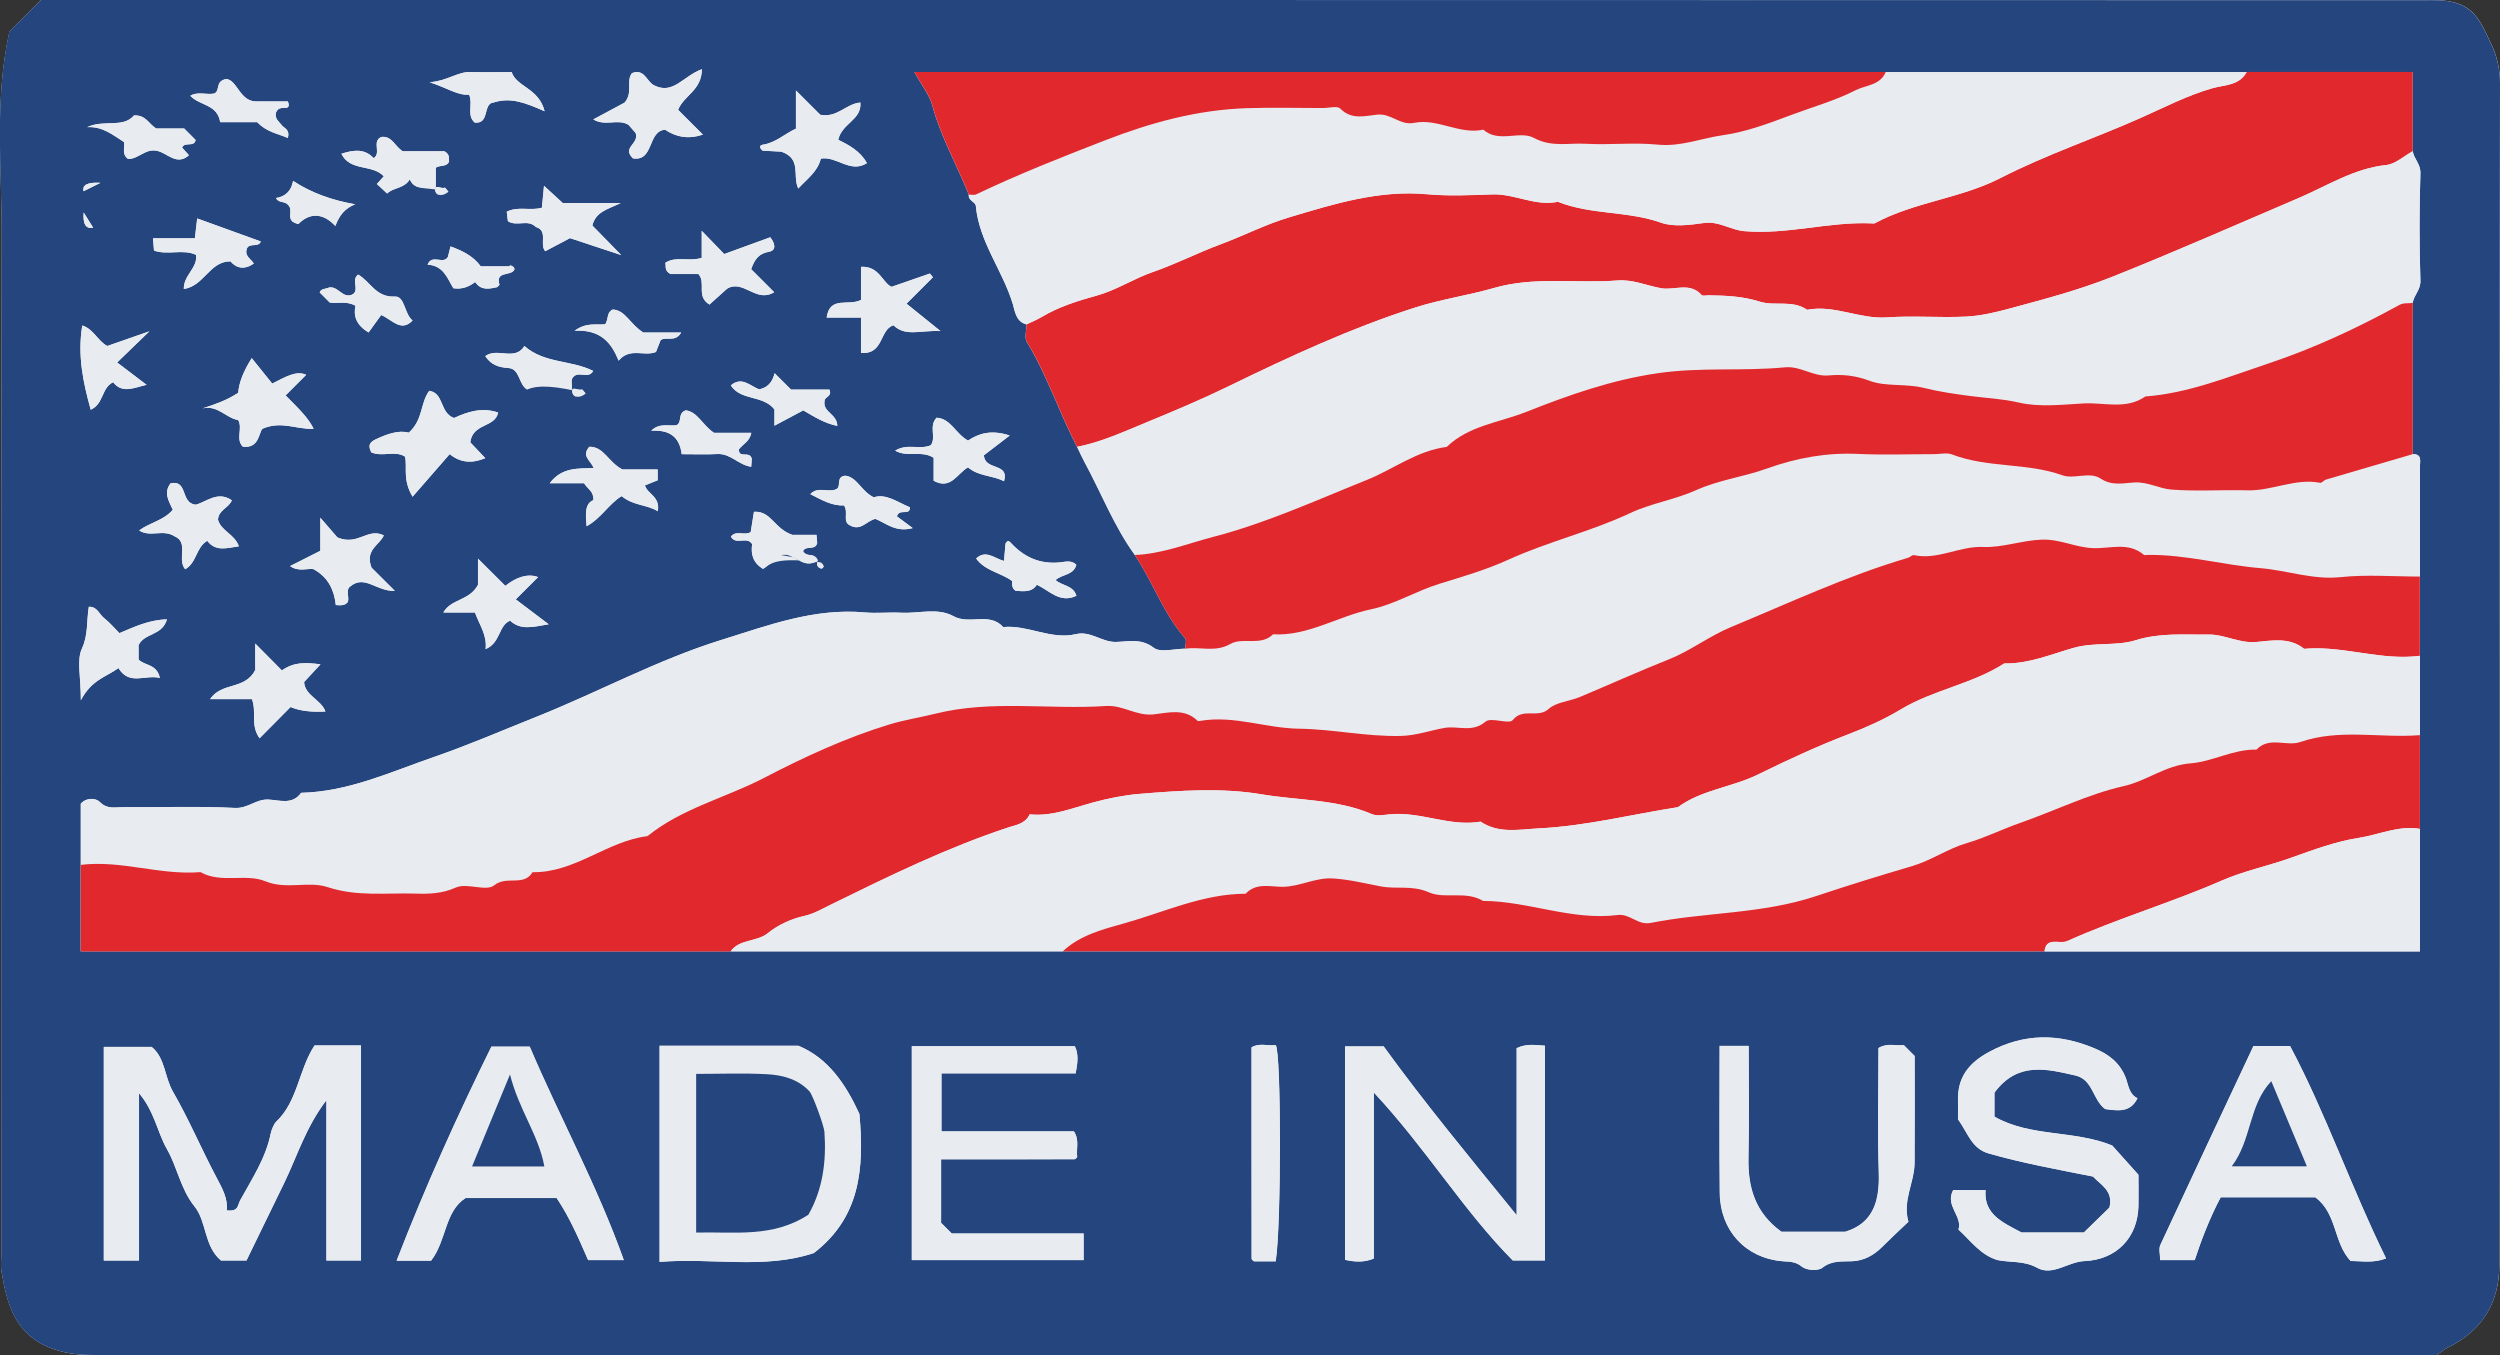 <?xml version="1.0" encoding="UTF-8"?><svg id="Layer_2" xmlns="http://www.w3.org/2000/svg" viewBox="0 0 345.54 187.28"><rect x="0" y="0" width="345.54" height="187.28" fill="#333333" stroke="none"/><defs><style>.cls-1{fill:#e8ebf0;}.cls-1,.cls-2,.cls-3{stroke-width:0px;}.cls-2{fill:#e1282c;}.cls-3{fill:#24457d;}</style></defs><g id="Layer_1-2"><path class="cls-1" d="m336.79,187.28c.67-.46,1.04-.78,1.46-.99,4.79-2.33,7.19-6.17,7.2-11.46,0-54.46-.02-108.91.1-163.37,0-2.04-.52-3.99-1.27-5.48-1.03-2.05-1.83-4.63-4.72-5.54-1.67-.52-3.21-.42-4.79-.42C227.67,0,120.57,0,13.47,0h-7.79c-1.55,1.54-2.96,2.95-4.37,4.36C-.79,13.77.27,23.31.24,32.79c-.12,46.82-.05,93.64-.05,140.45,0,.83-.12,1.68.02,2.49.77,4.57,1.86,8.79,7.05,10.68,1.93.7,3.71.87,5.62.87,107.93.01,215.86,0,323.92,0Z"/><path class="cls-3" d="m336.79,187.28c-108.06,0-215.99,0-323.92,0-1.9,0-3.69-.17-5.62-.87-5.19-1.88-6.28-6.1-7.05-10.68-.14-.81-.02-1.66-.02-2.49,0-46.82-.06-93.64.05-140.45.02-9.48-1.03-19.02,1.06-28.43C2.72,2.95,4.13,1.55,5.68,0h7.79C120.57,0,227.67,0,334.76.03c1.58,0,3.13-.11,4.79.42,2.89.91,3.69,3.49,4.72,5.54.75,1.49,1.27,3.43,1.27,5.48-.11,54.45-.09,108.91-.1,163.37,0,5.3-2.41,9.13-7.2,11.46-.42.21-.79.53-1.46.99ZM80.95,54.39c-.18-.21-.47-.59-.51-.57-.44.27-1.53-.6-1.32.42.16.8,1.14.77-.1-.45.16-.6-.3-1.32.36-1.81.77-.62,1.98.42,2.61-.71-3.02-1.52-6.77-1.02-9.5-3.44-1.33,2.14-3.76.15-5.41,1.4.78,1.18,1.8,1.55,3.2,1.64,1.6.1,1.38,2.26,2.57,2.96q2.25-1.01,8.11.56Zm32.01,23.32c-.09.48.13.78.59.88.08.02.31-.22.29-.29-.1-.46-.41-.67-5.92-1.59,1.69-.48,2.77,1.68,4.55,1.04.39-.14.7-.07.46-.53-.13-.24-.49-.46-.76-.49-.49-.04-.92-.09-1.17-.57.39-.84,1.69-.02,1.96-1.11-.02-.28-.05-.6-.1-1.13h-3.33c-2.55-.87-2.91-3.33-5.31-3.19-.15.92-.3,1.83-.45,2.8-.84.56-2.01-.31-2.73.62.65,1.27,2.23-.12,2.93,1.05-.2,1.37.09,2.57,1.51,3.42.88-.48,1.29-1.73,7.49-.92ZM61.99,26.5c-.18-.21-.47-.59-.51-.57-.44.27-1.53-.6-1.32.42.16.8,1.14.77.08-.43v-2.75c.69-.4,1.48-.08,1.83-.81-.06-.43.19-.98-.63-1.45h-5.78c-1.13-.76-1.49-2.16-2.93-1.98-1.4.6.04,2.22-1.07,2.93-1.28-1.37-2.8-1.13-4.46-.61,1.2,2.49,4.27,1.4,5.86,3.12-.31.34-.62.68-.96,1.06.46.43.94.87,1.42,1.32.82-.85,2.34-.65,3.13-1.96.75,1.68,2.21.96,5.36,1.71Zm272.49,88.07v-34.87c0-5.06.01-10.13-.01-15.19,0-.72.35-1.74-.99-1.75v-20.92c.17-1.07,1.11-1.76,1.06-3.05-.16-4.94-.16-9.89,0-14.82.04-1.29-.89-1.98-1.06-3.05v-10.96H126.38c1.06,1.91,2.09,3.17,2.48,4.61,1.16,4.34,3.39,8.21,5.04,12.33-.13.82.91.98.97,1.55.46,4.99,3.71,8.92,5.11,13.56.28.94.42,2.47,1.9,2.82,0,.83-.32,1.84.05,2.45,2.8,4.6,4.46,9.74,6.93,14.49.33.68.64,1.38,1,2.05,2.33,4.29,4.09,8.9,6.98,12.89,2.51,3.71,3.94,8.07,6.95,11.49.25.28.03.96.03,1.46-1.5,0-3.45.59-4.39-.13-1.75-1.34-3.48-.85-5.17-.8-1.99.06-3.53-1.57-5.58-1.08-3.44.82-6.63-1.31-10.05-.98-1.91-2.12-4.65-.27-6.87-1.5-2.2-1.22-4.83-.34-7.26-.48-1.66-.09-3.33.11-4.98-.04-7-.64-13.39,1.79-19.87,3.81-8.83,2.75-16.96,7.19-25.52,10.61-4.71,1.88-9.35,3.89-14.15,5.55-6.02,2.08-11.85,4.81-18.38,4.96-1.22,1.72-3.04.99-4.57.93-1.69-.06-2.8,1.25-4.58,1.16-5.14-.27-10.3-.07-15.45-.11-1.08,0-2.2.34-3.23-.71-.55-.56-1.82-.66-2.63.23v20.42h323.31v-16.94Zm-291,29.93c-2.24,3.45-2.3,7.71-5.31,10.55-.29.28-.65,1.12-.75,1.63-.68,3.43-2.59,6.25-4.22,9.23-.38.7-.2,1.58-1.85,1.39.18-1.59-.64-3.08-1.4-4.51-2.1-3.94-3.84-8.08-6.05-11.92-1.17-2.04-1.06-4.65-2.94-6.17h-6.61v29.53h4.87v-23.13c2.15,2.55,2.52,5.37,3.86,7.73,1.45,2.54,1.87,5.5,3.81,7.92,1.71,2.12,1.28,5.48,3.66,7.48h3.52c1.74-3.59,3.5-7.17,5.24-10.77,1.76-3.63,2.94-7.62,5.81-11.39v22.16h4.78v-29.73h-6.41Zm75.31,9.49c-1.88-4.08-4.29-7.73-8.44-9.44h-19.19v29.87c7.27-.61,14.47,1.06,21.31-1.22,6.4-4.9,7-11.65,6.31-19.2Zm156.88-2.96c3.24-4.4,7.36-3.23,11.24-2.36,2.4.6,2.31,3.33,4.06,4.63,1.72.23,3.48.54,4.47-1.5-1.19-.53-1.28-1.95-1.62-2.81-.86-2.18-2.43-3.29-4.32-4.08-4.9-2.06-9.71-2.13-14.56.49-2.83,1.53-4.39,3.51-4.31,6.73.02.98,0,1.95,0,2.58,1.37,1.92,1.9,4.06,4.23,4.72,4.68,1.34,9.44,2.2,14.44,3.2.93,1.07,2.87,1.93,2.26,4.29-1.13,1.1-2.31,2.25-3.53,3.44h-8.62c-2.6-1.39-5.24-2.5-4.97-5.85h-4.48c-1.15,2.15,1.32,3.58.74,5.45,1.73,1.6,3.06,3.52,5.39,4.21,1.78.37,3.63.04,5.51,1.08,2.11,1.16,4.26-.85,6.51-.94,4.44-.18,7.36-3.27,7.46-7.58.04-1.64,0-3.29,0-4.35-1.42-1.59-2.52-2.81-3.62-4.04-5.25-2.15-11.3-1.14-16.28-3.99v-3.31Zm-85.78-.02c7.22,7.73,12.43,16.4,19.21,23.22h4.44v-29.69c-1.33-.06-2.47-.33-3.91.34v23.09c-6.56-8.08-12.75-15.56-18.38-23.33h-5.34v29.5c1.36.29,2.59.39,3.98-.18v-22.94Zm-63.86,23.16h23.75v-3.68h-18.23l-1.47-1.47v-8.78c6.25,0,12.36,0,18.46-.01.12,0,.24-.21.35-.3-.15-1.15.34-2.32-.45-3.55h-18.31v-8.02h18.55c.26-1.42.44-2.67-.12-3.75h-22.53v29.56Zm-44.73,0h4.93c-3.7-10.38-8.87-19.77-13-29.5h-5.3c-4.77,9.65-9.13,19.36-13.1,29.58h4.76c2.16-2.79,1.87-6.82,4.77-8.66h12.59c1.83,2.73,3.04,5.57,4.35,8.58Zm222.05,0c.92-2.81,2.07-5.82,3.59-8.68h13.08c3.04,2.27,2.49,6.23,4.87,8.8,1.5,0,3.1.34,4.91-.35-4.83-9.83-8.32-20.03-13.27-29.36h-5.06c-4.3,9.15-8.61,18.31-12.87,27.5-.25.53-.03,1.27-.03,2.09h4.78Zm-65.65-29.61c0,7.03-.05,13.67.02,20.3.06,5.26,3.57,9.04,8.65,9.47.96.08,1.81.01,2.71.76.6.5,2.22.61,2.79.16,1.33-1.06,2.71-.85,4.14-.92,1.66-.07,3-.83,4.16-1.99,1.17-1.17,2.38-2.29,3.62-3.47-.85-2.88.82-5.4.85-8.12.04-4.96.01-9.93.01-14.79-.56-.56-1.03-1.03-1.5-1.5-1.11.14-2.29-.33-3.49.41,0,5.72-.13,11.51.04,17.3.12,3.88-.78,6.91-4.63,8.09h-8.83c-3.68-2.67-4.65-6.2-4.56-10.28.11-5.1.03-10.21.03-15.41h-3.99Zm-61.37,29.78c.79-4.65.78-29.12,0-29.89-1.11.14-2.28-.33-3.33.32,0,9.76,0,19.49.01,29.22,0,.12.21.24.31.35h3.02ZM65,61.15c.33-2.7,3.41-2,3.86-4.13-2.24-.79-4.31-.08-6.1.75-2.01-.73-1.34-3.42-3.42-3.76-1.26,1.64-.82,4.01-2.84,5.79-1.38-.39-2.96.17-4.55.91-1.09.51-.98,1.02-.64,1.8,1.54.7,3.27-.3,4.68.6.32,1.55-.37,3.16,1.04,5.54,1.94-2.23,3.54-4.07,5.13-5.89,1.48,1.22,3.11,1.32,4.92.56-.71-.74-1.37-1.44-2.07-2.18Zm-25.52-6.51c1.1-1.1,2.06-2.06,2.83-2.83-1.37-.65-2.91.32-4.69,1.21-.94-1.17-1.86-2.31-2.83-3.52-1.13,1.78-1.76,3.34-1.87,4.79-1.57,1.04-3.15,1.58-4.94,2.16,2.1-.5,3.23,1.32,4.93,1.61.68,1.14-.4,2.62.65,3.68,2.27.27,2.19-1.91,2.71-2.48,2.64-1.14,4.67.12,7.08.01-.77-1.56-1.94-2.65-3.88-4.62ZM97.02,9.56c-2.6.94-3.98,3.59-6.63,2.23-1.01-.5-1.32-2.37-3.05-1.68-.87,1.15.21,2.62-1.01,4.07-1.16.62-2.7,1.45-4.33,2.32,1.64,1.03,3.4-.15,4.87.76.42.48.83.95.98,1.12.53,1.54-1.96,1.98-.37,3.51,2.93.46,2-3.8,4.44-3.96,1.53,1,3.14,1.36,5.23.68-1.25-1.25-2.35-2.35-3.43-3.43.81-2.02,3.25-2.66,3.29-5.62Zm28.28,32.41c1.53-1.53,2.59-2.59,3.64-3.64-.14-.17-.28-.35-.42-.52-1.69.59-3.39,1.18-5.3,1.84-1.27-.57-1.7-2.92-4.22-2.76v4.57c-1.77.91-4.3-.62-4.75,2.44h4.75v4.88c3.17.26,2.53-3.21,4.48-3.82,1.7,1.62,3.58.68,6.5.8-1.97-1.59-3.11-2.51-4.69-3.78Zm-90.02,50.64c-1.46,2.8-4.61,1.61-6.24,4.02h5.78c.69,1.83-.27,3.55,1.06,5.41,1.48-1.49,2.85-2.88,4.28-4.32q1.83.79,4.82.62c-.6-1.66-2.82-2.16-2.95-4.07.73-.79,1.41-1.52,2.27-2.45-2.12-.27-3.62-.34-5.34.84-1.21-1.22-2.44-2.46-3.68-3.71v3.65ZM108.03,20.97c2.81,1,1.46,3.29,2.3,5.08,1.28-1.37,2.69-2.35,3.12-4.13,2.18-.4,4.08,2.09,6.37.62-.89-1.64-2.5-2.51-3.96-3.22.5-2.3,3.26-2.73,3.06-5.15-1.98.15-3.16,2.14-5.54,1.69-.82-.82-1.88-1.88-3.37-3.36v5.28c-1.57.71-2.79,1.96-4.6,2.22-.43.06-.47.44,0,.82.92.05,2.04.11,2.62.14ZM19.15,89.2c.75-1.72,3.26-1.29,3.93-3.59-2.46.05-4.51,1.03-6.57,1.9-.7-.7-1.35-1.48-2.13-2.09-.65-.51-.95-1.61-2.1-1.55-.33,2.03-.07,3.86-.95,5.77-.75,1.61-.15,3.84-.15,7.14,1.51-2.84,3.42-3.17,5.2-4.44,1.51,2.47,3.67.87,5.72,1.36-.42-1.96-2.11-1.67-2.94-2.54v-1.96Zm81.33-49.29c2.24-1.38,4.04,2.03,6.52.47-1.12-1.12-2.2-2.19-3.18-3.18.52-1.47,1.12-2.17,2.47-2.41,1.02-.18.87-1.12.17-2-1.96.71-3.95,1.44-6.36,2.32-.92-.95-1.9-1.97-3.11-3.21v3.74c-1.85.55-3.56-.29-5.03.68.12.51-.17,1.07.71,1.55h3.86c1.11,1.25-.37,3.06,1.53,4.22.78-.71,1.6-1.44,2.42-2.18Zm-56.2,36.22c-1.48.75-2.79,1.41-4.18,2.11,1.17.84,2.36.29,3.22.42,2.15,1.16,2.89,3.04,3.1,4.97.9.09,1.36,0,1.68-.46.18-.77-.35-1.65.33-2.13,2-1.64,3.57.7,6.15.63-1.55-1.55-2.62-2.62-3.22-3.21-.99-2.5,1.19-3.18,1.69-4.47-2.27-1.1-3.53,1.49-6.41.29-.27-.31-1.2-1.39-2.36-2.73v4.58Zm22.84,13.58c2.1-.86,1.76-3.28,3.39-3.93,1.42,1.3,2.94.93,5.33.5-1.66-1.26-2.8-2.11-4.55-3.44,1.3-1.29,2.27-2.26,3.09-3.08-1.4-.53-3.01-.01-4.53,1.21-1.21-1.2-2.26-2.25-3.78-3.76v3.62c-1.2,2.24-3.68,1.89-4.79,3.82h4.37c.63,1.75,1.7,3.14,1.47,5.06Zm13.96-16.98c2.04-1.11,3.13-3.15,4.86-4.17,1.61,1.34,3.44,1.13,4.99,2.09.36-2.04-1.44-2.36-1.78-3.57.57-.23,1.14-.46,1.76-.71v-1.49h-4.87c-1.99-1.02-2.56-3.17-4.58-3.14-1.12,1.3.15,1.83.61,2.94-2.14.1-4.38-.16-6.08,2.1h4.74c.55.87,1.34,1.08,1.3,2.33-1.17.49-1.1,1.79-.94,3.61Zm-61.85.59c1.54,1,3.31-.23,4.9.81,2,.84.3,3.23,1.46,4.55,1.64-.94,1.46-3.02,3.05-3.93,1.18,1.57,2.76.97,4.36.76-.55-1.67-2.47-2.12-2.88-3.68.06-1.36,1.52-1.63,1.91-2.68-1.96-1.37-3.59.29-5,.61-2.13-.23-1.02-3.48-3.46-2.96-1.03,1.35-.18,2.54.31,3.66-1.3,1.51-3.22,1.77-4.67,2.87Zm59.57-40.41c2.09.69,4.04,1.34,7.07,2.34-1.94-1.98-3.03-3.1-4-4.09.49-1.89,1.96-2.18,3.92-3.1h-8c-.92-.85-1.65-1.51-2.6-2.39-.13,1.4-.21,2.18-.29,3.03-1.62.47-3.31-.25-4.86.56.06.49.11.94.16,1.3,1.26.81,2.74-.33,3.86.8,1.76.53.45,2.39,1.3,3.35,1.21-.64,2.4-1.26,3.43-1.81Zm59.98,33.6c.76-2.62-2.69-1.42-2.78-3.59.9-.69,2.02-1.55,3.56-2.73-2.59-.86-4.32-.26-5.76.7-1.75-.98-2.37-3.05-4.35-3.16-1.11,1.2,0,2.67-.78,3.79-1.49.7-3.22-.3-4.94.76,1.74,1,3.67-.09,5.32.99v3.17c2.39,1.31,3.23-.99,4.75-1.85,1.42,1.24,3.33,1.08,4.98,1.92ZM14.82,47.82c-1.31-.69-1.91-2.37-3.45-2.83-.68,4.19.14,7.95,1.17,11.64,1.83-.81,1.47-3.04,3.1-3.8,1.26,1.62,2.87.75,4.62.36-1.13-.86-2.27-1.72-4.07-3.09,1.77-1.72,3.11-3.01,4.46-4.31-1.86.65-3.84,1.34-5.83,2.04Zm19.3-13.45c.37-.87,1.62-.1,1.93-.99-2.92-1.06-5.85-2.12-8.79-3.18-.1.85-.19,1.63-.32,2.74h-5.79c.06.79.1,1.24.14,1.7,1.93.68,3.96-.26,5.81.59.26,1.82-1.73,2.79-1.69,4.72,2.82-.41,3.56-3.84,6.45-3.82.82.97,1.93,1.2,3.23.3-.41-.66-1.33-1.06-.96-2.05Zm36.6-24.41c-2.01,0-3.82.05-5.63-.01-1.85-.06-3.19,1.22-5.71,1.42,2.47.79,3.86,1.85,5.46,1.71.56,1.44-.39,2.86.78,3.87,2.14.18,1.04-2.66,2.63-2.79,2.32-.75,4.38.05,7.02,1.22-.8-3.23-3.9-3.35-4.56-5.42Zm72.58,70.86c1.77.82,3.2,2.62,5.48,1.53-.45-1.47-1.99-1.36-2.88-2.17.87-.82,2.47-.63,2.87-2.11-.68-.7-1.56-.41-2.31-.33-2.77.26-4.96-.75-6.78-2.74-.27-.3-.47-.28-.7.14-.07.78-.13,1.56-.21,2.4-1.36-.37-2.52-1.6-3.85-.34,1.23,1.72,3.42,1.96,4.98,3.12-.03.55-.01,1.03.47,1.34,1.13.09,2.28.22,2.93-.83Zm-36.26-21.98c1.58-.84,2.81-1.49,3.98-2.12,1.53.89,2.93,1.78,4.71,2.15-.02-1.69-2.06-1.88-1.76-3.46-.05-.55,1.1-.59.67-1.56h-5.3c-.55-.55-1.52-1.52-2.28-2.27-.19.81-.65,1.96-2.15,2.23-1.27-.5-2.41-1.82-3.9-.54,1.4,2.16,4.44,1.29,6.03,3.32v2.25Zm19.12,14.15c-.76-.57-1.53-1.13-2.18-1.62.3-1.17,1.8,0,1.8-1.25-1.74-.72-3.33-1.95-5-1.38-1.75-.85-2.27-2.76-3.91-2.99-1.43.13-.48,1.53-1.3,1.88-1.13.48-2.53-.45-3.56.67,1.55.78,3.01,1.66,4.66,1.55.65,1.01-.23,2.19.76,2.73,1.54.94,2.38-.64,3.58-.86,1.54.63,2.79,1.9,5.16,1.27ZM39.77,19.07c.34-1.2-.51-1.33-.83-1.77-.38-.51-.99-.87-.81-1.71.16-.44.47-.7,1.05-.67.42.02.98-.01.6-.91h-4.28c-2.34.1-2.68-2.92-4.22-3.1-1.63.31-.78,1.63-1.69,2.02-1.07.19-2.34-.31-3.29.31,1.36,1.42,3.72,1.14,4.13,3.64h5.12c1.29,1.37,2.79,1.56,4.21,2.18Zm-22.06,2.9c1.4.05,2.36-1.49,4.03-1.11,1.41.32,2.7,2.1,4.36.6-.31-.35-.63-.7-.94-1.05.33-.88,1.65,0,1.87-1.05-.47-.47-.94-.94-1.58-1.59h-3.87c-1.1-.69-1.41-1.88-3.07-1.81-1.52,1.8-4.19.52-6.46,1.62,2.11-.13,3.55,1.09,5.08,2.06.14.77-.35,1.68.56,2.33Zm76.51,40.8c1.71,0,3.34.06,4.97-.02,1.8-.09,2.89,1.53,4.64,1.76.03-.45.07-.9.08-1.09-.27-1.2-1.82.03-1.78-1.31.51-.72,1.5-1.07,1.71-2.29h-5.15c-1.63-1.08-2.25-2.89-3.9-3.11-1.2.4-.44,1.67-1.3,2.06-1.12.14-2.37-.35-3.48.76,2.39-.14,3.89.71,4.21,3.22Zm-44.72-24.82c-1.01.77.18,2.03-.7,2.71-1.47.84-2.13-1.4-3.54-.84-.41.16-.88.09-1.08.61.47.47.93.93,1.4,1.4,1.1.17,2.27-.28,3.55.44-.32,1.43.13,2.69,1.81,3.69.52-.72,1.09-1.52,1.74-2.41,1.51.62,2.74,2.43,4.34.76-1.16-.92-1.05-3.39-2.45-3.31-2.62.15-3.4-2.09-5.08-3.04Zm34.18,6.86c-1.3.17-2.54-.32-4.26.9,3.65-.18,5.09,1.69,6.09,4.14,1.55-1.87,3.56-.53,5.16-1.2.22-.56.44-1.13.65-1.65.83-.53,2,.37,2.84-1.04h-5.24c-1.9-1.2-2.45-3.09-4.23-3.18-.86.41-.54,1.19-1.01,2.02Zm-21.79-9.27c-.6,1.05-2.2-.47-2.78,1.04,2.22.13,2.73,1.9,3.56,3.26,1.18.18,2.15-.19,3.02-.86.8,1.21,1.92.96,3.03.71.12-.12.34-.28.32-.36-.57-1.88,1.48-1.14,2.02-1.99.31-.5-.87-.85-.55-.53h-4.05c-1.14-1.52-2.62-2.17-4.18-2.75-.15.58-.26,1.03-.37,1.47Zm-22.1-7.25c.98.83-.58,2.22,1.46,2.68,1.51-1.55,3.37-1.61,5.11.27.58-1.56,1.39-2.46,2.74-3-3.16-.55-6.01-1.54-8.58-3.23-.24,1.34-1.02,2.15-2.36,2.37.33.72,1.12.38,1.64.91Zm-28.22,1.08q-.19,2.42,1.31,2.1c-.31-.49-.69-1.1-1.31-2.1Zm2.31-4.1q-2.64-.16-2.33,1.16c.43-.22,1.1-.55,2.33-1.16Z"/><path class="cls-1" d="m333.48,62.76c1.34,0,.98,1.03.99,1.75.02,5.06.01,10.13.01,15.19-3.66,0-7.35-.3-10.96.08-3.82.4-7.36-.93-11.05-1.24-5.21-.43-10.34-1.91-15.64-1.83-.17,0-.39.07-.49-.01-2.15-1.84-4.71-.82-7.08-.93-2.41-.11-4.55-1.28-7.07-1.17-2.76.11-5.4,1.12-8.06,1.01-3.3-.13-6.26,1.83-9.57,1.13-.24-.05-.54.28-.83.37-8.43,2.48-16.37,6.22-24.46,9.57-3,1.24-5.61,3.29-8.62,4.48-4.15,1.64-8.2,3.49-12.3,5.2-1.36.57-3.26.7-4.26,1.62-1.5,1.38-3.56-.21-4.98,1.55-.52.65-2.99-.44-3.76.22-1.86,1.58-3.81.54-5.67.87-2.02.36-3.91,1.06-6.06,1.11-4.75.11-9.38-.94-14.05-1-4.56-.06-8.95-1.85-13.55-1.1-.16.03-.4.08-.49,0-1.8-1.78-4.1-1.09-6.07-.88-2.39.26-4.24-1.31-6.58-1.16-7.83.53-15.75-.87-23.52,1.05-2.12.52-4.29.85-6.37,1.49-6.05,1.84-11.78,4.49-17.37,7.4-5.33,2.77-11.33,4.2-16.11,8.05-5.6.68-10.03,5.09-15.89,4.98-1.19,2.03-3.59.43-5.3,1.82-1.09.89-3.76-.38-5.29.3-1.92.86-3.73.89-5.63.84-4.03-.12-8.07.44-12.08-.89-2.71-.89-5.67.41-8.64-.82-2.71-1.11-6.1.35-8.95-1.26-5.56.48-10.97-1.69-16.54-1v-8.47c.81-.89,2.08-.79,2.63-.23,1.03,1.05,2.15.7,3.23.71,5.15.05,10.31-.15,15.45.11,1.78.09,2.89-1.22,4.58-1.16,1.53.06,3.35.79,4.57-.93,6.53-.16,12.36-2.89,18.38-4.96,4.8-1.66,9.44-3.67,14.15-5.55,8.56-3.41,16.68-7.86,25.52-10.61,6.48-2.01,12.87-4.45,19.87-3.81,1.65.15,3.33-.05,4.98.04,2.44.13,5.06-.74,7.26.48,2.22,1.23,4.96-.62,6.87,1.5,3.42-.33,6.61,1.8,10.05.98,2.04-.49,3.59,1.14,5.58,1.08,1.69-.05,3.42-.54,5.17.8.94.72,2.89.13,4.39.13,2.05-.31,4.16.54,6.22-.65,1.76-1.02,4.21.36,5.91-1.34,4.86.26,8.96-2.51,13.56-3.46,3.18-.66,6.22-2.54,9.46-3.53,3.23-.99,6.51-1.96,9.57-3.35,5.46-2.49,11.33-3.85,16.79-6.42,2.83-1.33,6.19-1.85,9.14-3.18,3.13-1.41,6.54-1.82,9.74-2.97,4.09-1.47,8.26-2.22,12.64-2.02,3.48.16,6.98.03,10.47.03.83,0,1.75-.24,2.48.04,4.91,1.9,10.3,1.12,15.25,2.88,1.63.58,3.76-.55,5.28.45,1.62,1.06,3.2.6,4.75.54,1.84-.08,3.4.87,5.08.99,3.47.26,6.97,0,10.46.1,3.41.09,6.6-1.71,10.06-1.04.23.04.51-.35.8-.44,4-1.18,8-2.35,12-3.52Z"/><path class="cls-2" d="m11.17,119.54c5.58-.69,10.98,1.47,16.54,1,2.85,1.61,6.25.15,8.95,1.26,2.98,1.22,5.94-.08,8.64.82,4.02,1.33,8.05.77,12.08.89,1.9.06,3.72.02,5.63-.84,1.52-.68,4.19.59,5.29-.3,1.71-1.4,4.11.21,5.3-1.82,5.85.11,10.28-4.3,15.89-4.98,4.78-3.86,10.78-5.28,16.11-8.05,5.59-2.91,11.32-5.56,17.37-7.4,2.08-.63,4.25-.96,6.37-1.49,7.78-1.92,15.69-.52,23.52-1.05,2.34-.16,4.19,1.41,6.58,1.16,1.97-.21,4.27-.9,6.07.88.08.08.33.03.49,0,4.6-.75,8.99,1.04,13.55,1.1,4.68.06,9.31,1.11,14.05,1,2.16-.05,4.05-.76,6.06-1.11,1.86-.33,3.81.71,5.67-.87.77-.66,3.24.43,3.76-.22,1.42-1.76,3.48-.17,4.98-1.55,1.01-.92,2.9-1.05,4.26-1.62,4.11-1.72,8.16-3.56,12.3-5.2,3.01-1.19,5.61-3.23,8.62-4.48,8.09-3.35,16.03-7.09,24.46-9.57.29-.09.59-.42.83-.37,3.31.7,6.27-1.27,9.57-1.13,2.65.11,5.29-.9,8.06-1.01,2.52-.1,4.66,1.06,7.07,1.17,2.36.11,4.93-.91,7.08.93.1.08.32.01.49.01,5.31-.08,10.43,1.4,15.64,1.83,3.69.31,7.23,1.64,11.05,1.24,3.62-.38,7.31-.08,10.96-.08v10.96c-5.25.69-10.32-1.33-15.55-1-.17.01-.39.07-.49,0-2.01-1.59-4.39-1.1-6.57-.91-2.36.21-4.37-1.06-6.58-1.03-3.37.05-6.69-.28-10.11.79-2.64.83-5.66.23-8.55,1.05-3.13.89-6.22,2.23-9.59,2.15-4.44,2.86-9.82,3.65-14.31,6.36-2.26,1.36-4.73,2.47-7.08,3.37-4.32,1.65-8.54,3.6-12.62,5.61-3.64,1.79-7.8,2.11-11.1,4.53-6.4,1-12.72,2.61-19.21,2.93-2.68.13-5.54.77-8.06-.93-4.27.74-8.31-1.43-12.56-1.01-.82.08-1.77.27-2.47-.03-4.88-2.08-10.2-1.88-15.27-2.74-5.49-.93-11.29-.52-16.91-.05-2.07.17-4.32.62-6.43,1.2-2.88.78-5.68,1.94-8.69,1.62-.6,1.33-2.03,1.5-2.86,1.78-8.51,2.8-16.51,6.72-24.52,10.65-1.23.6-2.39,1.31-3.83,1.63-1.76.39-3.57,1.22-4.96,2.35-1.58,1.28-3.92.78-5.17,2.54H11.17v-11.95Z"/><path class="cls-1" d="m100.98,131.5c1.24-1.76,3.58-1.26,5.17-2.54,1.39-1.13,3.21-1.96,4.96-2.35,1.44-.32,2.6-1.03,3.83-1.63,8.01-3.93,16.01-7.85,24.52-10.65.83-.27,2.27-.45,2.86-1.78,3.01.33,5.81-.83,8.69-1.62,2.11-.58,4.36-1.03,6.43-1.2,5.61-.46,11.41-.88,16.91.05,5.07.86,10.39.66,15.27,2.74.7.3,1.65.11,2.47.03,4.25-.43,8.29,1.75,12.56,1.01,2.52,1.7,5.38,1.07,8.06.93,6.49-.32,12.81-1.93,19.21-2.93,3.3-2.42,7.47-2.74,11.1-4.53,4.08-2.01,8.3-3.96,12.62-5.61,2.35-.9,4.82-2.01,7.08-3.37,4.5-2.71,9.87-3.5,14.31-6.36,3.37.08,6.46-1.27,9.59-2.15,2.88-.82,5.9-.22,8.55-1.05,3.42-1.07,6.75-.74,10.11-.79,2.2-.03,4.22,1.24,6.58,1.03,2.18-.2,4.56-.68,6.57.91.1.08.32.02.49,0,5.23-.33,10.3,1.69,15.55,1v10.96c-5.5.44-11.09-.93-16.54.95-1.91.66-4.28-.82-6.05,1.05-3.21-.08-6.06,1.67-9.14,1.9-3.41.25-6.01,2.41-9.2,3.14-4.95,1.12-9.54,3.43-14.33,5.09-2.41.84-4.81,2.05-7.3,2.77-2.68.78-4.92,2.41-7.66,3.21-4.42,1.3-8.86,2.67-13.22,4.13-7.5,2.51-15.3,2.21-22.87,3.71-1.83.36-2.85-1.31-4.58-1.09-6.33.8-12.33-1.92-18.6-1.95-2.37-1.45-5.31-.22-7.47-1.18-2.32-1.03-4.47-.41-6.64-.82-2.18-.41-4.29-.95-6.56-1.1-2.53-.17-4.65,1.15-7.07,1.15-1.72,0-3.62-.6-5.07.96-5.91.01-11.22,2.54-16.75,4.08-2.97.83-6.14,1.63-8.54,3.89h-45.9Z"/><path class="cls-2" d="m148.87,61.76c-2.47-4.75-4.13-9.89-6.93-14.49-.37-.6-.05-1.62-.05-2.45.69-.33,1.42-.61,2.07-1.01,2.41-1.45,5.05-2.25,7.74-3,2.66-.75,4.99-2.31,7.65-3.23,3.15-1.08,6.18-2.65,9.37-3.83,3.15-1.17,6.18-2.74,9.43-3.71,6.24-1.87,12.45-3.82,19.15-3.2,2.97.27,5.98.13,8.97.02,3.08-.11,5.93,1.68,9.06,1.02,4.57,1.82,9.61,1.24,14.26,2.89,1.77.63,3.98.31,5.94.04,2.05-.28,3.64.97,5.57,1.13,5.93.51,11.67-1.32,17.55-1.08.16,0,.36.05.49-.02,5.47-2.95,11.81-3.4,17.37-6.25,6.28-3.22,13.02-5.47,19.47-8.35,3.19-1.42,6.37-3.08,9.79-4.05,1.7-.48,3.72-.34,4.76-2.25h22.95v10.96c-1.22.66-2.39,1.78-3.66,1.91-4.45.46-8.17,2.88-12.08,4.55-8.61,3.67-17.15,7.46-25.85,10.92-4.63,1.84-9.38,3.08-14.1,4.36-1.88.51-3.99,1.02-6.02,1.12-3.64.18-7.32-.15-10.95.11-3.78.27-7.27-1.78-11.05-1.05-2.02-1.41-4.48-.47-6.52-1.12-2.38-.75-4.7-.85-7.1-.88-.33,0-.82.12-.96-.04-1.62-1.84-3.74-.61-5.6-.94-2.02-.36-3.87-1.24-6.06-1.07-5.66.43-11.4-.59-17.02,1.03-3.58,1.03-7.31,1.56-10.85,2.69-8.94,2.85-17.44,6.8-25.85,10.9-3.73,1.82-7.58,3.43-11.38,5-3.06,1.26-6.21,2.72-9.56,3.37Z"/><path class="cls-1" d="m148.87,61.76c3.35-.65,6.5-2.11,9.56-3.37,3.8-1.56,7.64-3.18,11.38-5,8.41-4.09,16.91-8.05,25.85-10.9,3.54-1.13,7.27-1.66,10.85-2.69,5.62-1.62,11.36-.59,17.02-1.03,2.2-.17,4.05.71,6.06,1.07,1.86.33,3.97-.9,5.6.94.15.17.63.04.96.04,2.4.03,4.71.12,7.1.88,2.04.64,4.5-.29,6.52,1.12,3.78-.72,7.27,1.32,11.05,1.05,3.63-.26,7.31.07,10.95-.11,2.03-.1,4.14-.61,6.02-1.12,4.72-1.28,9.47-2.52,14.1-4.36,8.7-3.47,17.25-7.25,25.85-10.92,3.91-1.67,7.63-4.09,12.08-4.55,1.27-.13,2.45-1.25,3.66-1.91.17,1.07,1.11,1.76,1.06,3.05-.16,4.94-.16,9.89,0,14.82.04,1.29-.89,1.98-1.06,3.05-.61.13-1.19-.06-1.87.31-5.79,3.18-11.79,5.98-18.06,8.07-5.58,1.86-11.07,4.12-17.03,4.57-2.67,1.86-5.69.8-8.55.96-2.98.17-6.09.53-8.93-.12-2.22-.51-4.39-.61-6.59-.89-2.19-.28-4.45-.61-6.52-1.13-2.57-.64-5.28-.15-7.53-.99-1.96-.74-3.78-.91-5.63-.74-2.19.2-3.88-1.33-6.07-1.12-5.82.56-11.64-.05-17.54.81-6.45.94-12.39,3.05-18.26,5.37-3.67,1.45-7.9,1.89-10.94,4.82-4.09.51-7.36,3.09-11.05,4.57-6.98,2.81-13.85,5.94-21.13,7.84-3.6.94-7.12,2.37-10.92,2.53-2.89-3.99-4.65-8.6-6.98-12.89-.36-.67-.67-1.37-1-2.05Z"/><path class="cls-2" d="m156.86,76.71c3.79-.16,7.31-1.59,10.92-2.53,7.29-1.9,14.15-5.04,21.13-7.84,3.7-1.49,6.96-4.06,11.05-4.57,3.04-2.94,7.27-3.37,10.94-4.82,5.86-2.32,11.81-4.44,18.26-5.37,5.91-.86,11.72-.25,17.54-.81,2.19-.21,3.89,1.32,6.07,1.12,1.85-.17,3.67,0,5.63.74,2.26.85,4.96.35,7.53.99,2.07.52,4.33.85,6.52,1.13,2.2.28,4.37.38,6.59.89,2.84.66,5.95.29,8.93.12,2.86-.16,5.88.9,8.55-.96,5.96-.45,11.46-2.71,17.03-4.57,6.27-2.09,12.26-4.89,18.06-8.07.68-.37,1.26-.17,1.87-.31v20.92c-4,1.17-8,2.34-12,3.52-.29.09-.57.48-.8.44-3.46-.67-6.65,1.14-10.06,1.04-3.49-.09-6.99.16-10.46-.1-1.68-.12-3.24-1.07-5.08-.99-1.54.07-3.13.53-4.75-.54-1.52-1-3.65.13-5.28-.45-4.95-1.77-10.34-.99-15.25-2.88-.72-.28-1.65-.04-2.48-.04-3.49,0-6.98.13-10.47-.03-4.38-.21-8.55.55-12.64,2.02-3.19,1.15-6.6,1.56-9.74,2.97-2.95,1.33-6.31,1.84-9.14,3.18-5.46,2.57-11.33,3.93-16.79,6.42-3.06,1.4-6.34,2.36-9.57,3.35-3.25,1-6.28,2.88-9.46,3.53-4.59.95-8.7,3.73-13.56,3.46-1.7,1.7-4.15.33-5.91,1.34-2.06,1.19-4.17.34-6.22.65,0-.49.21-1.18-.03-1.46-3.01-3.42-4.44-7.78-6.95-11.49Z"/><path class="cls-1" d="m310.53,9.96c-1.04,1.9-3.06,1.76-4.76,2.25-3.42.97-6.6,2.63-9.79,4.05-6.46,2.88-13.2,5.13-19.47,8.35-5.56,2.85-11.9,3.3-17.37,6.25-.13.07-.33.02-.49.02-5.88-.25-11.62,1.58-17.55,1.08-1.93-.17-3.52-1.42-5.57-1.13-1.96.27-4.17.58-5.94-.04-4.65-1.65-9.69-1.06-14.26-2.89-3.13.66-5.98-1.13-9.06-1.02-2.99.1-6.01.25-8.97-.02-6.69-.62-12.9,1.33-19.15,3.2-3.25.97-6.27,2.54-9.43,3.71-3.19,1.18-6.23,2.75-9.37,3.83-2.66.92-4.99,2.48-7.65,3.23-2.69.75-5.33,1.55-7.74,3-.66.39-1.38.67-2.07,1.01-1.48-.35-1.62-1.88-1.9-2.82-1.4-4.64-4.66-8.57-5.11-13.56-.05-.57-1.1-.73-.97-1.55.33,0,.72.11.99-.02,5.83-2.78,11.82-5.15,17.85-7.48,6.37-2.46,12.79-4.22,19.6-4.44,3.49-.11,6.98-.02,10.48-.02.83,0,2.02-.34,2.42.08,1.57,1.61,3.47.99,5.13.83,1.91-.19,3.15,1.53,5.09,1.14,3.23-.65,6.26,1.66,9.55.94,2.13,1.9,5.02.07,6.99,1.14,2.45,1.33,4.79.67,7.15.81,3.31.2,6.67-.21,9.97.12,3.17.32,6.05-.9,9.03-1.31,3.08-.43,6.25-1.59,9.28-2.74,3.02-1.14,6.17-2.01,9.03-3.47,1.4-.71,3.42-.66,4.16-2.51h49.89Z"/><path class="cls-2" d="m146.88,131.5c2.4-2.26,5.58-3.06,8.54-3.89,5.53-1.55,10.85-4.07,16.75-4.08,1.45-1.56,3.35-.96,5.07-.96,2.42,0,4.54-1.32,7.07-1.15,2.26.15,4.38.69,6.56,1.1,2.17.41,4.32-.21,6.64.82,2.16.96,5.1-.26,7.47,1.18,6.27.03,12.26,2.75,18.6,1.95,1.73-.22,2.75,1.45,4.58,1.09,7.57-1.5,15.37-1.21,22.87-3.71,4.37-1.46,8.8-2.83,13.22-4.13,2.74-.81,4.98-2.44,7.66-3.21,2.5-.73,4.89-1.93,7.3-2.77,4.79-1.67,9.38-3.97,14.33-5.09,3.19-.72,5.79-2.88,9.2-3.14,3.08-.23,5.94-1.98,9.14-1.9,1.77-1.87,4.14-.39,6.05-1.05,5.46-1.88,11.04-.51,16.54-.95v12.95c-2.95-.51-5.69.82-8.49,1.25-3.08.48-6.22,1.63-9.26,2.72-3.19,1.14-6.61,1.85-9.63,3.17-7.04,3.08-14.42,5.24-21.4,8.38-.99.45-2.89-.67-3.11,1.41h-135.71Z"/><path class="cls-2" d="m260.63,9.96c-.75,1.85-2.77,1.8-4.16,2.51-2.85,1.46-6.01,2.33-9.03,3.47-3.03,1.15-6.2,2.31-9.28,2.74-2.98.42-5.87,1.63-9.03,1.31-3.29-.33-6.65.07-9.97-.12-2.36-.14-4.7.52-7.15-.81-1.97-1.07-4.86.76-6.99-1.14-3.3.72-6.32-1.6-9.55-.94-1.95.39-3.18-1.33-5.09-1.14-1.66.16-3.56.78-5.13-.83-.41-.42-1.6-.07-2.42-.08-3.49,0-6.99-.09-10.48.02-6.81.22-13.23,1.97-19.6,4.44-6.03,2.33-12.02,4.7-17.85,7.48-.27.13-.66.02-.99.02-1.65-4.12-3.88-7.99-5.04-12.33-.38-1.43-1.42-2.69-2.48-4.61h134.25Z"/><path class="cls-1" d="m43.48,144.49h6.41v29.73h-4.78v-22.16c-2.87,3.77-4.05,7.76-5.81,11.39-1.74,3.6-3.51,7.18-5.24,10.77h-3.52c-2.38-2.01-1.95-5.36-3.66-7.48-1.94-2.41-2.36-5.38-3.81-7.92-1.35-2.36-1.71-5.18-3.86-7.73v23.13h-4.87v-29.53h6.61c1.89,1.51,1.77,4.13,2.94,6.17,2.22,3.84,3.96,7.98,6.05,11.92.76,1.42,1.58,2.91,1.4,4.51,1.65.19,1.47-.69,1.85-1.39,1.63-2.98,3.53-5.8,4.22-9.23.1-.51.46-1.35.75-1.63,3.01-2.84,3.07-7.1,5.31-10.55Z"/><path class="cls-1" d="m282.59,131.5c.22-2.08,2.11-.97,3.11-1.41,6.98-3.14,14.36-5.3,21.4-8.38,3.01-1.32,6.44-2.02,9.63-3.17,3.04-1.09,6.18-2.25,9.26-2.72,2.8-.43,5.55-1.76,8.49-1.25v16.94h-51.89Z"/><path class="cls-1" d="m118.79,153.99c.69,7.55.09,14.29-6.31,19.2-6.84,2.28-14.04.62-21.31,1.22v-29.87h19.19c4.15,1.71,6.56,5.36,8.44,9.44Zm-7.05,13.9c2.01-3.54,2.49-7.42,2.21-11.44-.06-.85-1.62-5.12-2.06-5.59-1.6-1.73-3.76-2.27-5.95-2.38-3.26-.17-6.53-.04-9.72-.04v21.93c5.32-.14,10.54.76,15.52-2.47Z"/><path class="cls-1" d="m275.66,151.02v3.31c4.98,2.84,11.03,1.83,16.28,3.99,1.1,1.22,2.2,2.45,3.62,4.04,0,1.06.03,2.71,0,4.35-.09,4.31-3.02,7.4-7.46,7.58-2.25.09-4.4,2.1-6.51.94-1.88-1.03-3.73-.7-5.51-1.08-2.33-.7-3.66-2.62-5.39-4.21.58-1.86-1.89-3.3-.74-5.45h4.48c-.27,3.35,2.37,4.46,4.97,5.85h8.62c1.22-1.19,2.41-2.34,3.53-3.44.61-2.36-1.32-3.22-2.26-4.29-5-.99-9.76-1.85-14.44-3.2-2.33-.67-2.85-2.8-4.23-4.72,0-.63.02-1.6,0-2.58-.07-3.22,1.48-5.2,4.31-6.73,4.86-2.62,9.66-2.55,14.56-.49,1.89.79,3.47,1.9,4.32,4.08.34.86.43,2.28,1.62,2.81-.99,2.04-2.76,1.73-4.47,1.5-1.75-1.3-1.65-4.03-4.06-4.63-3.88-.87-8-2.04-11.24,2.36Z"/><path class="cls-1" d="m189.88,151v22.94c-1.39.57-2.63.47-3.98.18v-29.5h5.34c5.63,7.77,11.81,15.25,18.38,23.33v-23.09c1.44-.67,2.58-.4,3.91-.34v29.69h-4.44c-6.78-6.82-11.98-15.49-19.21-23.22Z"/><path class="cls-1" d="m126.02,174.16v-29.56h22.53c.56,1.08.39,2.32.12,3.75h-18.55v8.02h18.31c.79,1.22.29,2.4.45,3.55-.11.1-.23.3-.35.3-6.1.02-12.21.01-18.46.01v8.78l1.47,1.47h18.23v3.68h-23.75Z"/><path class="cls-1" d="m81.28,174.16c-1.32-3.01-2.53-5.85-4.35-8.58h-12.59c-2.9,1.84-2.61,5.87-4.77,8.66h-4.76c3.96-10.22,8.33-19.92,13.1-29.58h5.3c4.13,9.73,9.3,19.12,13,29.5h-4.93Zm-16.04-12.94h10c-.82-4.38-3.51-7.76-4.75-12.71-1.98,4.8-3.59,8.69-5.24,12.71Z"/><path class="cls-1" d="m303.34,174.16h-4.78c0-.82-.21-1.56.03-2.09,4.26-9.19,8.58-18.35,12.87-27.5h5.06c4.95,9.32,8.44,19.53,13.27,29.36-1.81.68-3.4.35-4.91.35-2.39-2.57-1.84-6.53-4.87-8.8h-13.08c-1.52,2.87-2.67,5.87-3.59,8.68Zm15.51-12.95c-1.78-4.26-3.34-7.98-4.92-11.77-3.14,3.31-2.69,8.13-5.47,11.77h10.39Z"/><path class="cls-1" d="m237.68,144.55h3.99c0,5.2.09,10.3-.03,15.41-.09,4.08.88,7.62,4.56,10.28h8.83c3.86-1.18,4.75-4.21,4.63-8.09-.17-5.78-.04-11.57-.04-17.3,1.2-.75,2.38-.27,3.49-.41.47.47.94.94,1.5,1.5,0,4.87.03,9.83-.01,14.79-.02,2.71-1.69,5.24-.85,8.12-1.23,1.18-2.45,2.3-3.62,3.47-1.16,1.16-2.5,1.92-4.16,1.99-1.43.06-2.81-.14-4.14.92-.57.45-2.18.34-2.79-.16-.9-.75-1.76-.68-2.71-.76-5.08-.44-8.6-4.22-8.65-9.47-.07-6.63-.02-13.27-.02-20.3Z"/><path class="cls-1" d="m176.31,174.33h-3.02c-.1-.11-.31-.23-.31-.35-.02-9.73-.01-19.46-.01-29.22,1.05-.65,2.22-.18,3.33-.32.79.77.79,25.24,0,29.89Z"/><path class="cls-1" d="m65,61.15c.71.74,1.36,1.44,2.07,2.18-1.81.75-3.43.66-4.92-.56-1.59,1.82-3.18,3.66-5.13,5.89-1.41-2.39-.71-3.99-1.04-5.54-1.41-.9-3.14.09-4.68-.6-.34-.78-.44-1.29.64-1.8,1.59-.74,3.17-1.3,4.55-.91,2.01-1.79,1.58-4.15,2.84-5.79,2.08.35,1.41,3.04,3.42,3.76,1.78-.83,3.86-1.54,6.1-.75-.45,2.12-3.53,1.43-3.86,4.13Z"/><path class="cls-1" d="m39.48,54.65c1.94,1.97,3.1,3.07,3.88,4.62-2.41.11-4.44-1.15-7.08-.01-.53.57-.44,2.75-2.71,2.48-1.05-1.06.03-2.54-.65-3.68-1.7-.29-2.82-2.11-4.93-1.61,1.79-.58,3.36-1.12,4.94-2.16.11-1.44.74-3,1.87-4.79.97,1.21,1.89,2.35,2.83,3.52,1.78-.9,3.32-1.86,4.69-1.21-.77.77-1.73,1.73-2.83,2.83Z"/><path class="cls-1" d="m97.02,9.56c-.04,2.97-2.48,3.6-3.29,5.62,1.08,1.08,2.17,2.17,3.43,3.43-2.09.68-3.71.33-5.23-.68-2.44.17-1.51,4.43-4.44,3.96-1.59-1.54.9-1.98.37-3.51-.14-.17-.56-.64-.98-1.12-1.47-.92-3.24.26-4.87-.76,1.63-.87,3.17-1.7,4.33-2.32,1.22-1.45.14-2.92,1.01-4.07,1.73-.69,2.04,1.18,3.05,1.68,2.65,1.36,4.03-1.3,6.63-2.23Z"/><path class="cls-1" d="m125.3,41.97c1.57,1.27,2.72,2.19,4.69,3.78-2.92-.12-4.8.81-6.5-.8-1.94.61-1.31,4.08-4.48,3.82v-4.88h-4.75c.45-3.07,2.98-1.53,4.75-2.44v-4.57c2.52-.15,2.95,2.19,4.22,2.76,1.91-.66,3.6-1.25,5.3-1.84.14.17.28.35.42.52-1.05,1.05-2.11,2.11-3.64,3.64Z"/><path class="cls-1" d="m35.28,92.6v-3.65c1.24,1.25,2.47,2.49,3.68,3.71,1.72-1.18,3.22-1.11,5.34-.84-.86.93-1.54,1.66-2.27,2.45.13,1.91,2.36,2.41,2.95,4.07q-2.99.17-4.82-.62c-1.43,1.44-2.8,2.83-4.28,4.32-1.32-1.86-.36-3.58-1.06-5.41h-5.78c1.62-2.41,4.78-1.22,6.24-4.02Z"/><path class="cls-1" d="m108.03,20.97c-.58-.03-1.69-.09-2.62-.14-.48-.38-.44-.76,0-.82,1.81-.26,3.03-1.51,4.6-2.22v-5.28c1.48,1.48,2.54,2.54,3.37,3.36,2.37.45,3.55-1.54,5.54-1.69.2,2.41-2.56,2.85-3.06,5.15,1.46.7,3.07,1.58,3.96,3.22-2.28,1.47-4.19-1.01-6.37-.62-.43,1.78-1.84,2.76-3.12,4.13-.84-1.79.51-4.08-2.3-5.08Z"/><path class="cls-1" d="m19.15,89.2v1.96c.83.87,2.52.58,2.94,2.54-2.05-.5-4.21,1.11-5.72-1.36-1.78,1.27-3.69,1.6-5.2,4.44,0-3.3-.59-5.53.15-7.14.89-1.91.62-3.74.95-5.77,1.15-.07,1.45,1.04,2.1,1.55.78.61,1.43,1.39,2.13,2.09,2.07-.87,4.11-1.85,6.57-1.9-.66,2.3-3.18,1.87-3.93,3.59Z"/><path class="cls-1" d="m100.48,39.92c-.82.74-1.63,1.47-2.42,2.18-1.9-1.15-.42-2.97-1.53-4.22h-3.86c-.88-.48-.58-1.04-.71-1.55,1.47-.97,3.18-.13,5.03-.68v-3.74c1.2,1.24,2.19,2.26,3.11,3.21,2.41-.88,4.4-1.61,6.36-2.32.7.87.86,1.82-.17,2-1.34.24-1.94.94-2.47,2.41.98.98,2.06,2.06,3.18,3.18-2.48,1.57-4.28-1.85-6.52-.47Z"/><path class="cls-1" d="m44.27,76.14v-4.58c1.16,1.34,2.09,2.42,2.36,2.73,2.87,1.2,4.14-1.39,6.41-.29-.49,1.29-2.67,1.97-1.69,4.47.59.59,1.67,1.67,3.22,3.21-2.59.07-4.15-2.27-6.15-.63-.68.48-.15,1.35-.33,2.12-.32.45-.78.55-1.68.46-.21-1.93-.95-3.81-3.1-4.97-.86-.13-2.05.42-3.22-.42,1.39-.7,2.7-1.36,4.18-2.11Z"/><path class="cls-1" d="m67.11,89.72c.23-1.92-.84-3.32-1.47-5.06h-4.37c1.11-1.93,3.59-1.58,4.79-3.82v-3.62c1.52,1.51,2.57,2.56,3.78,3.76,1.52-1.22,3.13-1.74,4.53-1.21-.82.82-1.79,1.79-3.09,3.08,1.75,1.33,2.89,2.19,4.55,3.44-2.39.43-3.91.8-5.33-.5-1.63.66-1.29,3.07-3.39,3.93Z"/><path class="cls-1" d="m81.07,72.74c-.16-1.82-.23-3.12.94-3.61.04-1.25-.74-1.46-1.3-2.33h-4.74c1.7-2.26,3.95-2.01,6.08-2.1-.46-1.1-1.72-1.64-.61-2.94,2.03-.03,2.6,2.11,4.58,3.14h4.87v1.49c-.63.25-1.19.48-1.76.71.33,1.21,2.13,1.53,1.78,3.57-1.55-.95-3.38-.74-4.99-2.09-1.73,1.01-2.82,3.06-4.86,4.17Z"/><path class="cls-1" d="m19.22,73.33c1.46-1.1,3.38-1.36,4.67-2.87-.5-1.12-1.35-2.32-.31-3.66,2.43-.52,1.33,2.73,3.46,2.96,1.41-.32,3.04-1.98,5.01-.61-.39,1.05-1.85,1.32-1.91,2.68.41,1.56,2.33,2.01,2.88,3.68-1.61.21-3.18.81-4.36-.76-1.59.91-1.42,3-3.05,3.93-1.17-1.32.54-3.71-1.46-4.55-1.59-1.04-3.37.19-4.9-.81Z"/><path class="cls-1" d="m78.79,32.92c-1.04.55-2.22,1.17-3.43,1.81-.85-.97.46-2.82-1.3-3.35-1.12-1.13-2.6.01-3.86-.8-.04-.35-.1-.8-.16-1.3,1.54-.81,3.24-.09,4.86-.56.08-.85.16-1.63.29-3.03.95.87,1.67,1.54,2.6,2.39h8c-1.96.92-3.43,1.21-3.92,3.1.97.99,2.06,2.11,4,4.09-3.03-1-4.98-1.65-7.07-2.34Z"/><path class="cls-1" d="m138.77,66.52c-1.65-.84-3.56-.68-4.98-1.92-1.52.86-2.36,3.15-4.75,1.85v-3.17c-1.65-1.08-3.58,0-5.32-.99,1.72-1.06,3.45-.06,4.94-.76.77-1.12-.33-2.59.78-3.79,1.98.12,2.6,2.19,4.35,3.16,1.43-.96,3.17-1.55,5.76-.7-1.53,1.18-2.66,2.04-3.56,2.73.1,2.17,3.54.97,2.78,3.59Z"/><path class="cls-1" d="m14.82,47.82c1.99-.69,3.98-1.39,5.83-2.03-1.35,1.3-2.69,2.6-4.46,4.31,1.8,1.37,2.93,2.23,4.07,3.09-1.75.4-3.36,1.27-4.62-.36-1.63.76-1.27,2.98-3.1,3.8-1.03-3.69-1.85-7.45-1.17-11.64,1.54.46,2.14,2.14,3.45,2.82Z"/><path class="cls-1" d="m34.12,34.37c-.37,1,.55,1.4.96,2.05-1.3.9-2.41.67-3.23-.3-2.89-.02-3.63,3.41-6.45,3.82-.04-1.94,1.95-2.9,1.69-4.72-1.85-.85-3.88.09-5.81-.59-.04-.46-.07-.91-.14-1.7h5.79c.13-1.11.22-1.89.32-2.74,2.95,1.07,5.87,2.12,8.79,3.18-.31.9-1.56.12-1.93.99Z"/><path class="cls-1" d="m60.23,25.92c-1.39-.17-2.84.54-3.6-1.13-.78,1.31-2.3,1.11-3.13,1.96-.49-.45-.96-.89-1.42-1.32.34-.38.65-.72.96-1.06-1.58-1.72-4.65-.63-5.86-3.12,1.65-.52,3.17-.77,4.46.61,1.11-.71-.32-2.34,1.07-2.93,1.43-.18,1.8,1.22,2.93,1.98h5.78c.83.47.58,1.02.63,1.45-.35.74-1.14.42-1.83.81v2.75Z"/><path class="cls-1" d="m70.72,9.96c.67,2.07,3.76,2.19,4.56,5.42-2.64-1.17-4.7-1.97-7.02-1.22-1.59.13-.49,2.97-2.63,2.79-1.17-1-.22-2.43-.78-3.87-1.6.14-3-.92-5.46-1.71,2.52-.2,3.86-1.48,5.71-1.42,1.81.06,3.62.01,5.63.01Z"/><path class="cls-1" d="m143.3,80.82c-.65,1.05-1.8.92-2.93.83-.48-.31-.5-.79-.47-1.34-1.56-1.16-3.75-1.4-4.98-3.12,1.34-1.26,2.5-.03,3.85.34.07-.84.14-1.62.21-2.4.23-.42.43-.44.7-.14,1.81,1.99,4.01,3.01,6.78,2.74.75-.07,1.64-.36,2.31.33-.41,1.47-2,1.29-2.87,2.11.89.81,2.43.7,2.88,2.17-2.28,1.1-3.71-.71-5.48-1.53Z"/><path class="cls-1" d="m107.04,58.84v-2.25c-1.59-2.03-4.64-1.16-6.03-3.32,1.49-1.28,2.63.04,3.9.54,1.5-.27,1.96-1.42,2.15-2.23.76.75,1.72,1.72,2.28,2.27h5.3c.43.97-.72,1.01-.67,1.56-.3,1.58,1.74,1.77,1.76,3.46-1.78-.37-3.18-1.26-4.71-2.15-1.17.62-2.4,1.27-3.98,2.12Z"/><path class="cls-1" d="m126.15,72.99c-2.37.63-3.62-.65-5.16-1.27-1.2.21-2.03,1.8-3.58.86-.99-.53-.12-1.71-.76-2.73-1.64.11-3.11-.77-4.66-1.55,1.03-1.13,2.43-.19,3.56-.67.82-.36-.13-1.76,1.3-1.88,1.65.24,2.16,2.14,3.91,2.99,1.67-.56,3.26.67,5,1.38,0,1.26-1.5.09-1.8,1.25.65.48,1.42,1.05,2.18,1.62Z"/><path class="cls-1" d="m39.77,19.07c-1.42-.62-2.93-.81-4.21-2.18h-5.12c-.41-2.51-2.77-2.23-4.13-3.64.96-.63,2.22-.12,3.29-.31.91-.39.06-1.71,1.69-2.02,1.54.18,1.88,3.2,4.22,3.1h4.28c.38.9-.19.93-.6.91-.59-.03-.89.23-1.05.67-.18.83.42,1.19.81,1.71.33.44,1.18.57.83,1.77Z"/><path class="cls-1" d="m17.71,21.96c-.91-.66-.43-1.56-.56-2.33-1.53-.98-2.97-2.19-5.08-2.06,2.28-1.1,4.94.18,6.46-1.62,1.66-.07,1.97,1.12,3.07,1.81h3.87c.64.64,1.11,1.11,1.58,1.59-.22,1.06-1.54.18-1.87,1.05.31.35.63.7.94,1.05-1.66,1.5-2.96-.28-4.36-.6-1.67-.38-2.63,1.16-4.03,1.11Z"/><path class="cls-1" d="m94.22,62.76c-.31-2.51-1.82-3.37-4.21-3.22,1.11-1.11,2.36-.62,3.48-.76.86-.39.1-1.66,1.3-2.06,1.65.22,2.27,2.02,3.9,3.11h5.15c-.21,1.21-1.21,1.56-1.71,2.29-.03,1.34,1.51.11,1.78,1.31-.01.19-.05.64-.08,1.09-1.75-.23-2.84-1.85-4.64-1.76-1.63.08-3.26.02-4.97.02Z"/><path class="cls-1" d="m107.92,76.71c-1.17.2-1.57,1.45-2.46,1.93-1.41-.85-1.71-2.05-1.51-3.42-.69-1.17-2.28.22-2.93-1.05.72-.93,1.9-.07,2.73-.62.16-.97.3-1.88.45-2.8,2.41-.14,2.76,2.32,5.31,3.19h3.33c.05.52.07.84.1,1.13-.27,1.09-1.57.27-1.95,1.11.25.48.68.53,1.17.57.27.02.63.25.76.49.24.45-.07.39-.46.53-1.78.64-2.86-1.52-4.55-1.04Z"/><path class="cls-1" d="m79.01,53.79q-3.92-.98-6.17.03c-1.19-.69-.97-2.85-2.57-2.96-1.4-.09-2.42-.46-3.2-1.64,1.65-1.25,4.08.74,5.41-1.4,2.73,2.43,6.48,1.92,9.5,3.44-.63,1.13-1.84.1-2.61.71-.67.49-.2,1.21-.36,1.81Z"/><path class="cls-1" d="m49.5,37.94c1.68.95,2.46,3.19,5.08,3.04,1.4-.08,1.29,2.39,2.45,3.31-1.61,1.68-2.83-.13-4.34-.76-.65.9-1.22,1.69-1.74,2.41-1.68-1-2.14-2.26-1.81-3.69-1.29-.71-2.45-.27-3.55-.44-.47-.47-.93-.93-1.4-1.4.19-.52.67-.45,1.08-.61,1.42-.56,2.07,1.68,3.54.84.88-.68-.31-1.94.7-2.71Z"/><path class="cls-1" d="m83.67,44.8c.47-.83.16-1.61,1.01-2.02,1.78.09,2.32,1.98,4.23,3.18h5.24c-.84,1.41-2.01.51-2.84,1.04-.21.52-.43,1.09-.65,1.65-1.6.67-3.61-.68-5.16,1.2-.99-2.44-2.43-4.32-6.09-4.14,1.72-1.22,2.96-.73,4.26-.9Z"/><path class="cls-1" d="m61.89,35.53c.11-.44.23-.89.37-1.47,1.56.58,3.04,1.23,4.18,2.75h4.05c-.32-.32.86.04.55.53-.53.84-2.59.1-2.02,1.99.02.08-.2.23-.32.36-1.11.24-2.22.49-3.03-.71-.87.67-1.84,1.04-3.02.86-.83-1.36-1.34-3.13-3.56-3.26.58-1.51,2.18,0,2.78-1.04Z"/><path class="cls-1" d="m39.78,28.28c-.52-.53-1.31-.2-1.64-.91,1.35-.22,2.13-1.03,2.36-2.37,2.58,1.69,5.43,2.68,8.58,3.23-1.36.53-2.16,1.43-2.74,3-1.74-1.87-3.6-1.82-5.11-.27-2.04-.45-.48-1.85-1.46-2.68Z"/><path class="cls-1" d="m11.56,29.37c.62,1,1.01,1.61,1.31,2.1q-1.51.31-1.31-2.1Z"/><path class="cls-1" d="m13.88,25.27c-1.23.61-1.89.95-2.33,1.16q-.32-1.32,2.33-1.16Z"/><path class="cls-1" d="m61.99,26.5c-.69.62-1.67.65-1.84-.15-.21-1.02.89-.15,1.32-.42.04-.02.33.36.51.57Z"/><path class="cls-1" d="m80.95,54.39c-.69.62-1.67.65-1.84-.15-.21-1.02.89-.15,1.32-.42.04-.02.33.36.51.57Z"/><path class="cls-1" d="m112.95,77.71c.48-.09.78.13.88.59.02.08-.22.31-.29.29-.46-.1-.68-.4-.59-.88Z"/><path class="cls-3" d="m111.74,167.89c-4.98,3.23-10.2,2.33-15.52,2.47v-21.93c3.19,0,6.46-.13,9.72.04,2.18.11,4.34.65,5.95,2.38.44.48,2,4.74,2.06,5.59.28,4.02-.2,7.9-2.21,11.44Z"/><path class="cls-3" d="m65.25,161.22c1.66-4.02,3.26-7.91,5.24-12.71,1.25,4.95,3.94,8.33,4.75,12.71h-10Z"/><path class="cls-3" d="m318.85,161.21h-10.39c2.78-3.64,2.33-8.46,5.47-11.77,1.59,3.79,3.14,7.51,4.92,11.77Z"/></g></svg>